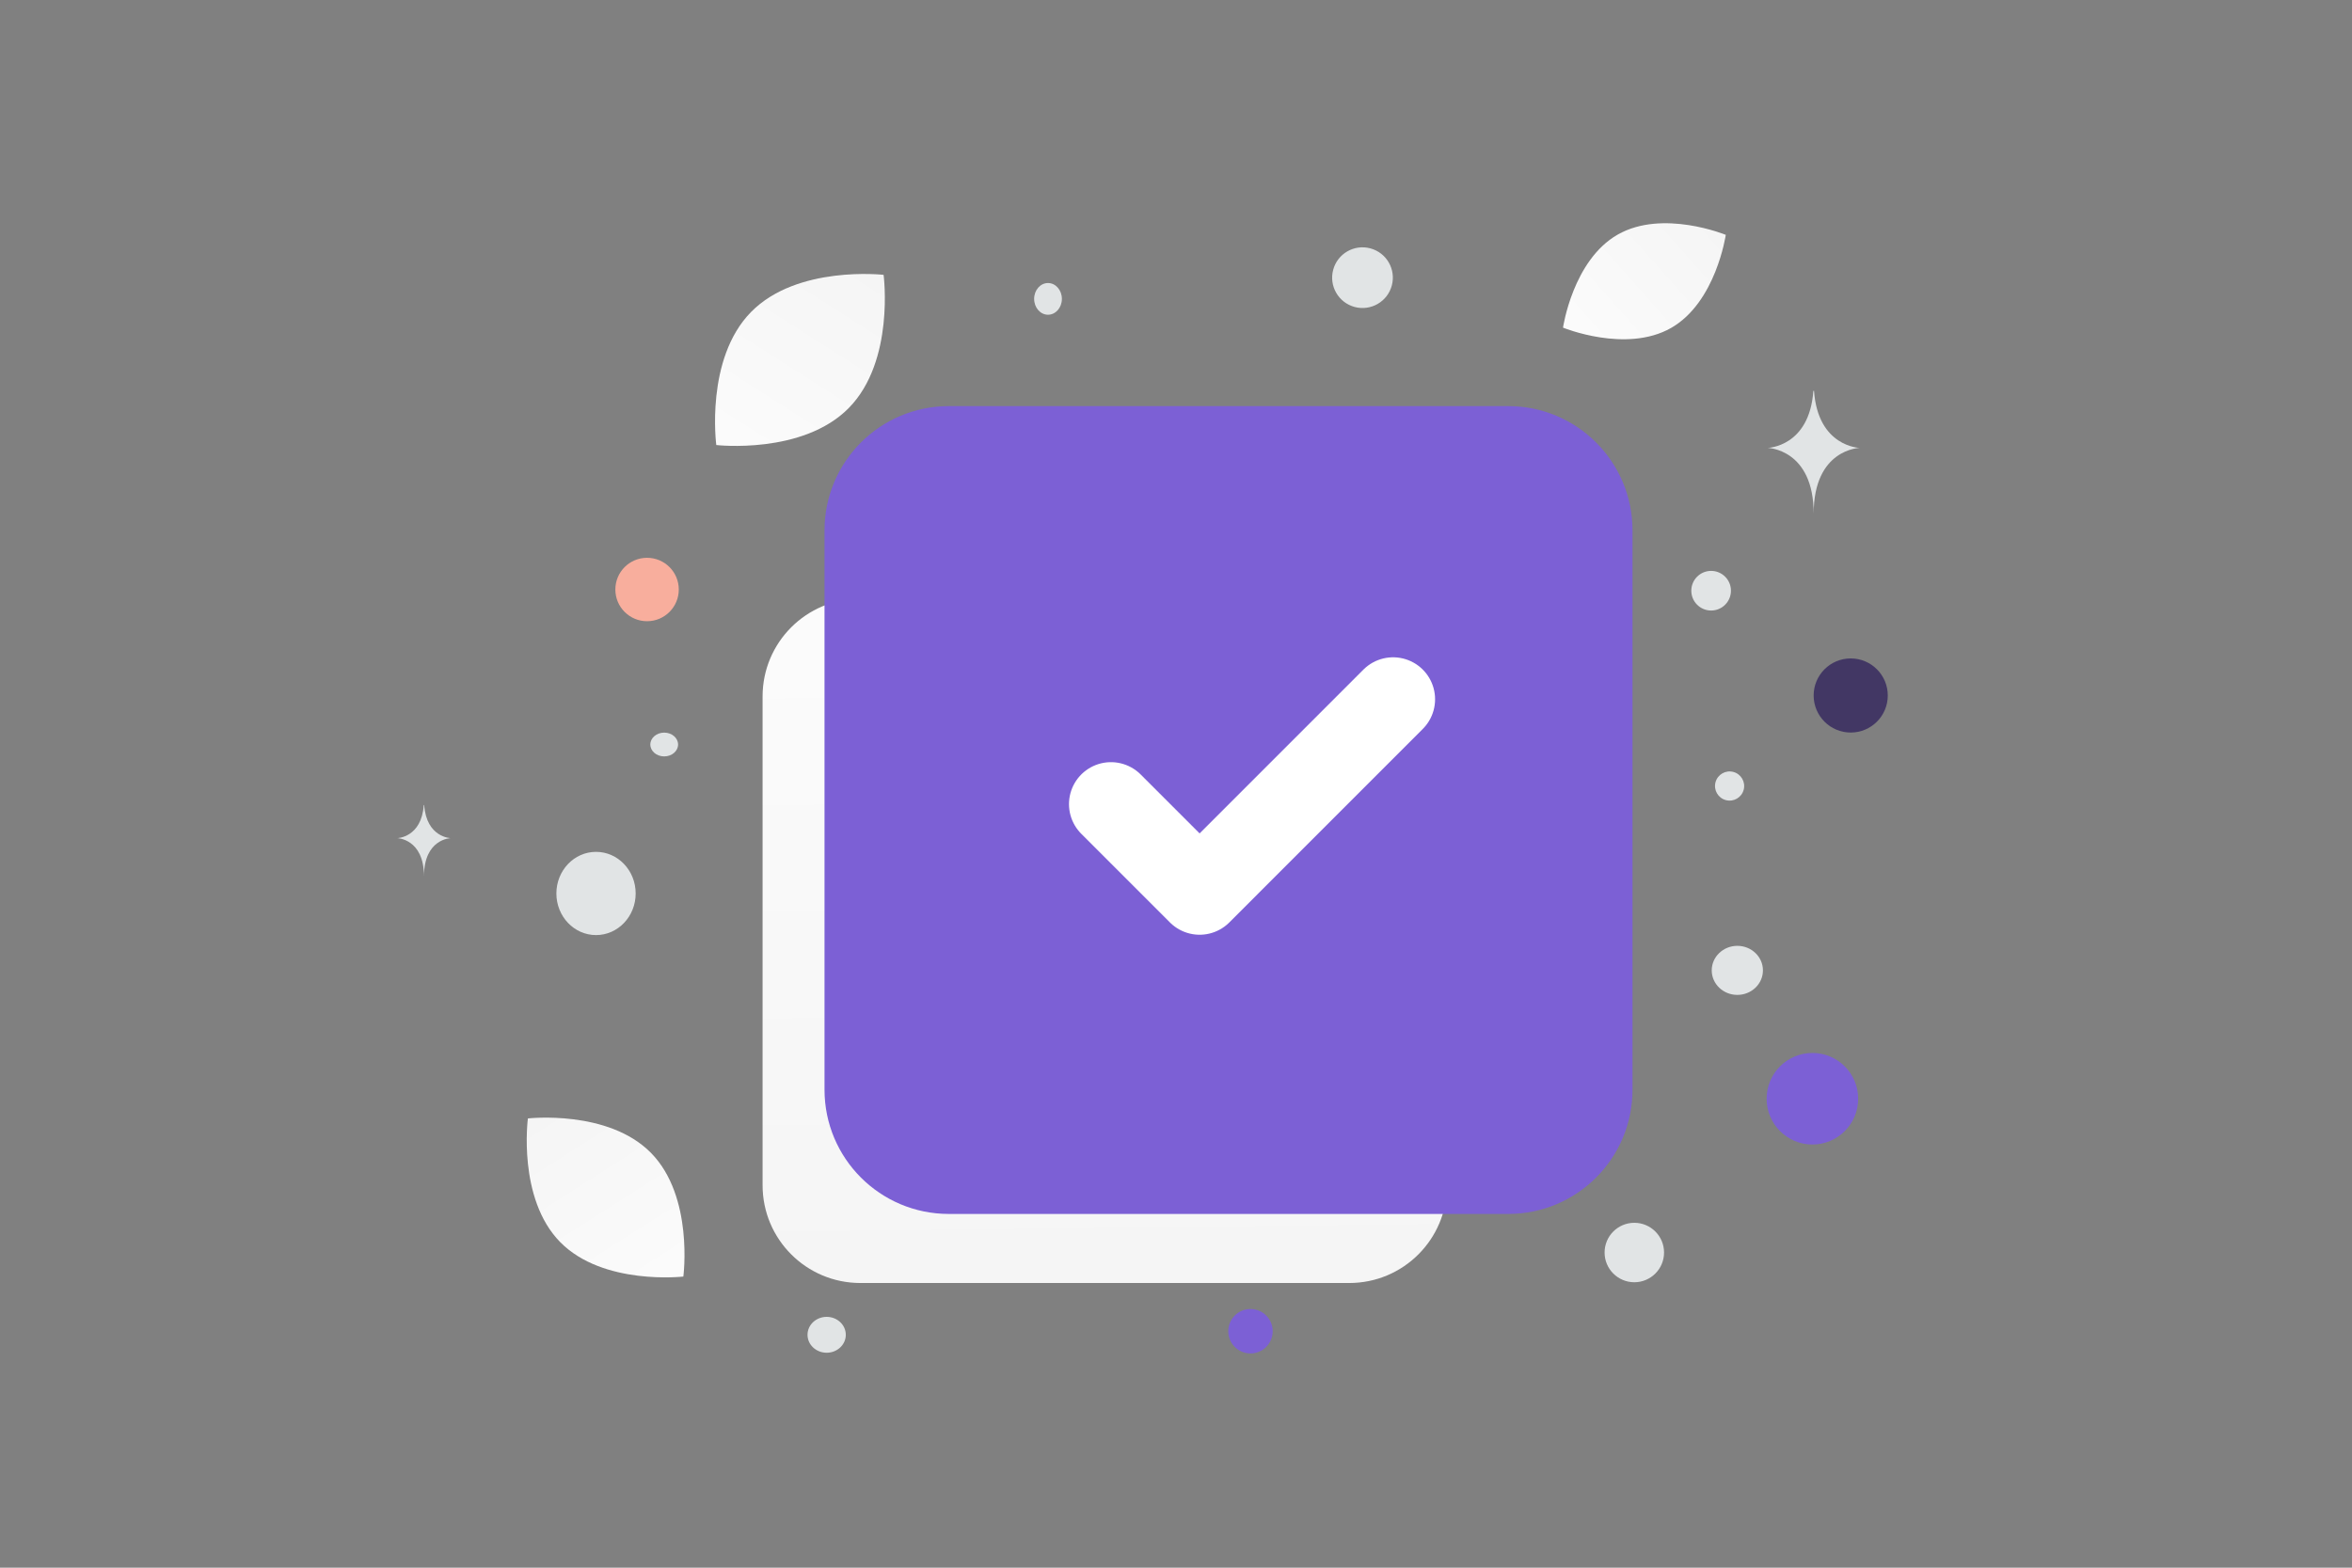 <svg xmlns="http://www.w3.org/2000/svg" width="900" height="600" viewBox="0 0 900 600" fill="none"><rect x="0" y="0" width="900" height="600" fill="#808080" stroke="none"/><path fill="transparent" d="M0 0h900v600H0z"></path><path d="M214.359 475.389c16.42 16.712 47.124 13.189 47.124 13.189s4.064-30.62-12.372-47.322c-16.419-16.712-47.109-13.198-47.109-13.198s-4.063 30.619 12.357 47.331z" fill="url(#a)"></path><path d="M639.439 125.517c-17.194 9.808-41.345-.121-41.345-.121s3.743-25.827 20.946-35.623c17.194-9.808 41.335.11 41.335.11s-3.743 25.827-20.936 35.634z" fill="url(#b)"></path><path d="M324.812 156.133c-17.672 17.987-50.72 14.194-50.72 14.194s-4.373-32.955 13.316-50.931c17.673-17.987 50.704-14.206 50.704-14.206s4.373 32.956-13.3 50.943z" fill="url(#c)"></path><ellipse rx="15.17" ry="15.928" transform="matrix(1 0 0 -1 228.07 341.957)" fill="#E1E4E5"></ellipse><circle r="8.5" transform="matrix(1 0 0 -1 478.5 509.5)" fill="#7C60D5"></circle><circle r="17.518" transform="matrix(1 0 0 -1 693.518 420.518)" fill="#7C60D5"></circle><circle cx="708.183" cy="266.183" r="14.183" fill="#423764"></circle><circle cx="247.603" cy="225.621" r="12.136" fill="#F8AE9D"></circle><ellipse cx="316.324" cy="510.867" rx="7.324" ry="6.867" fill="#E1E4E5"></ellipse><ellipse cx="664.796" cy="371.388" rx="9.796" ry="9.388" fill="#E1E4E5"></ellipse><circle cx="625.378" cy="479.378" r="11.377" fill="#E1E4E5"></circle><ellipse cx="401.025" cy="114.39" rx="5.309" ry="6.068" fill="#E1E4E5"></ellipse><circle cx="661.834" cy="300.834" r="5.58" transform="rotate(105 661.834 300.834)" fill="#E1E4E5"></circle><circle cx="654.769" cy="226.082" r="7.585" fill="#E1E4E5"></circle><ellipse cx="254.159" cy="284.946" rx="5.309" ry="4.551" fill="#E1E4E5"></ellipse><circle cx="521.363" cy="106.27" r="11.613" transform="rotate(105 521.363 106.27)" fill="#E1E4E5"></circle><path d="M162.314 308.103h-.149C161.284 320.589 152 320.781 152 320.781s10.238.2 10.238 14.628c0-14.428 10.238-14.628 10.238-14.628s-9.281-.192-10.162-12.678zm531.83-158.512h-.256c-1.518 21.504-17.507 21.835-17.507 21.835s17.632.345 17.632 25.192c0-24.847 17.632-25.192 17.632-25.192s-15.983-.331-17.501-21.835z" fill="#E1E4E5"></path><path fill-rule="evenodd" clip-rule="evenodd" d="M553.714 397.505v56.123c0 20.672-16.743 37.416-37.415 37.416H329.22c-20.672 0-37.415-16.744-37.415-37.416V266.55c0-20.672 16.743-37.416 37.415-37.416h56.124" fill="url(#d)"></path><path fill-rule="evenodd" clip-rule="evenodd" d="M363.07 155.431h214.049c26.28 0 47.566 21.286 47.566 47.566v214.049c0 26.28-21.286 47.566-47.566 47.566H363.07c-26.28 0-47.566-21.286-47.566-47.566V202.997c0-26.28 21.286-47.566 47.566-47.566z" fill="#7C60D5"></path><path d="m425.113 307.765 33.925 33.924 74.038-74.059" stroke="#fff" stroke-width="32.125" stroke-linecap="round" stroke-linejoin="round"></path><defs><linearGradient id="a" x1="279.871" y1="532.474" x2="161.165" y2="346.391" gradientUnits="userSpaceOnUse"><stop stop-color="#fff"></stop><stop offset="1" stop-color="#EEE"></stop></linearGradient><linearGradient id="b" x1="573.046" y1="156.85" x2="712.364" y2="32.889" gradientUnits="userSpaceOnUse"><stop stop-color="#fff"></stop><stop offset="1" stop-color="#EEE"></stop></linearGradient><linearGradient id="c" x1="254.302" y1="217.573" x2="382.065" y2="17.293" gradientUnits="userSpaceOnUse"><stop stop-color="#fff"></stop><stop offset="1" stop-color="#EEE"></stop></linearGradient><linearGradient id="d" x1="417.175" y1="82.293" x2="425.251" y2="775.957" gradientUnits="userSpaceOnUse"><stop stop-color="#fff"></stop><stop offset="1" stop-color="#EEE"></stop></linearGradient></defs></svg>